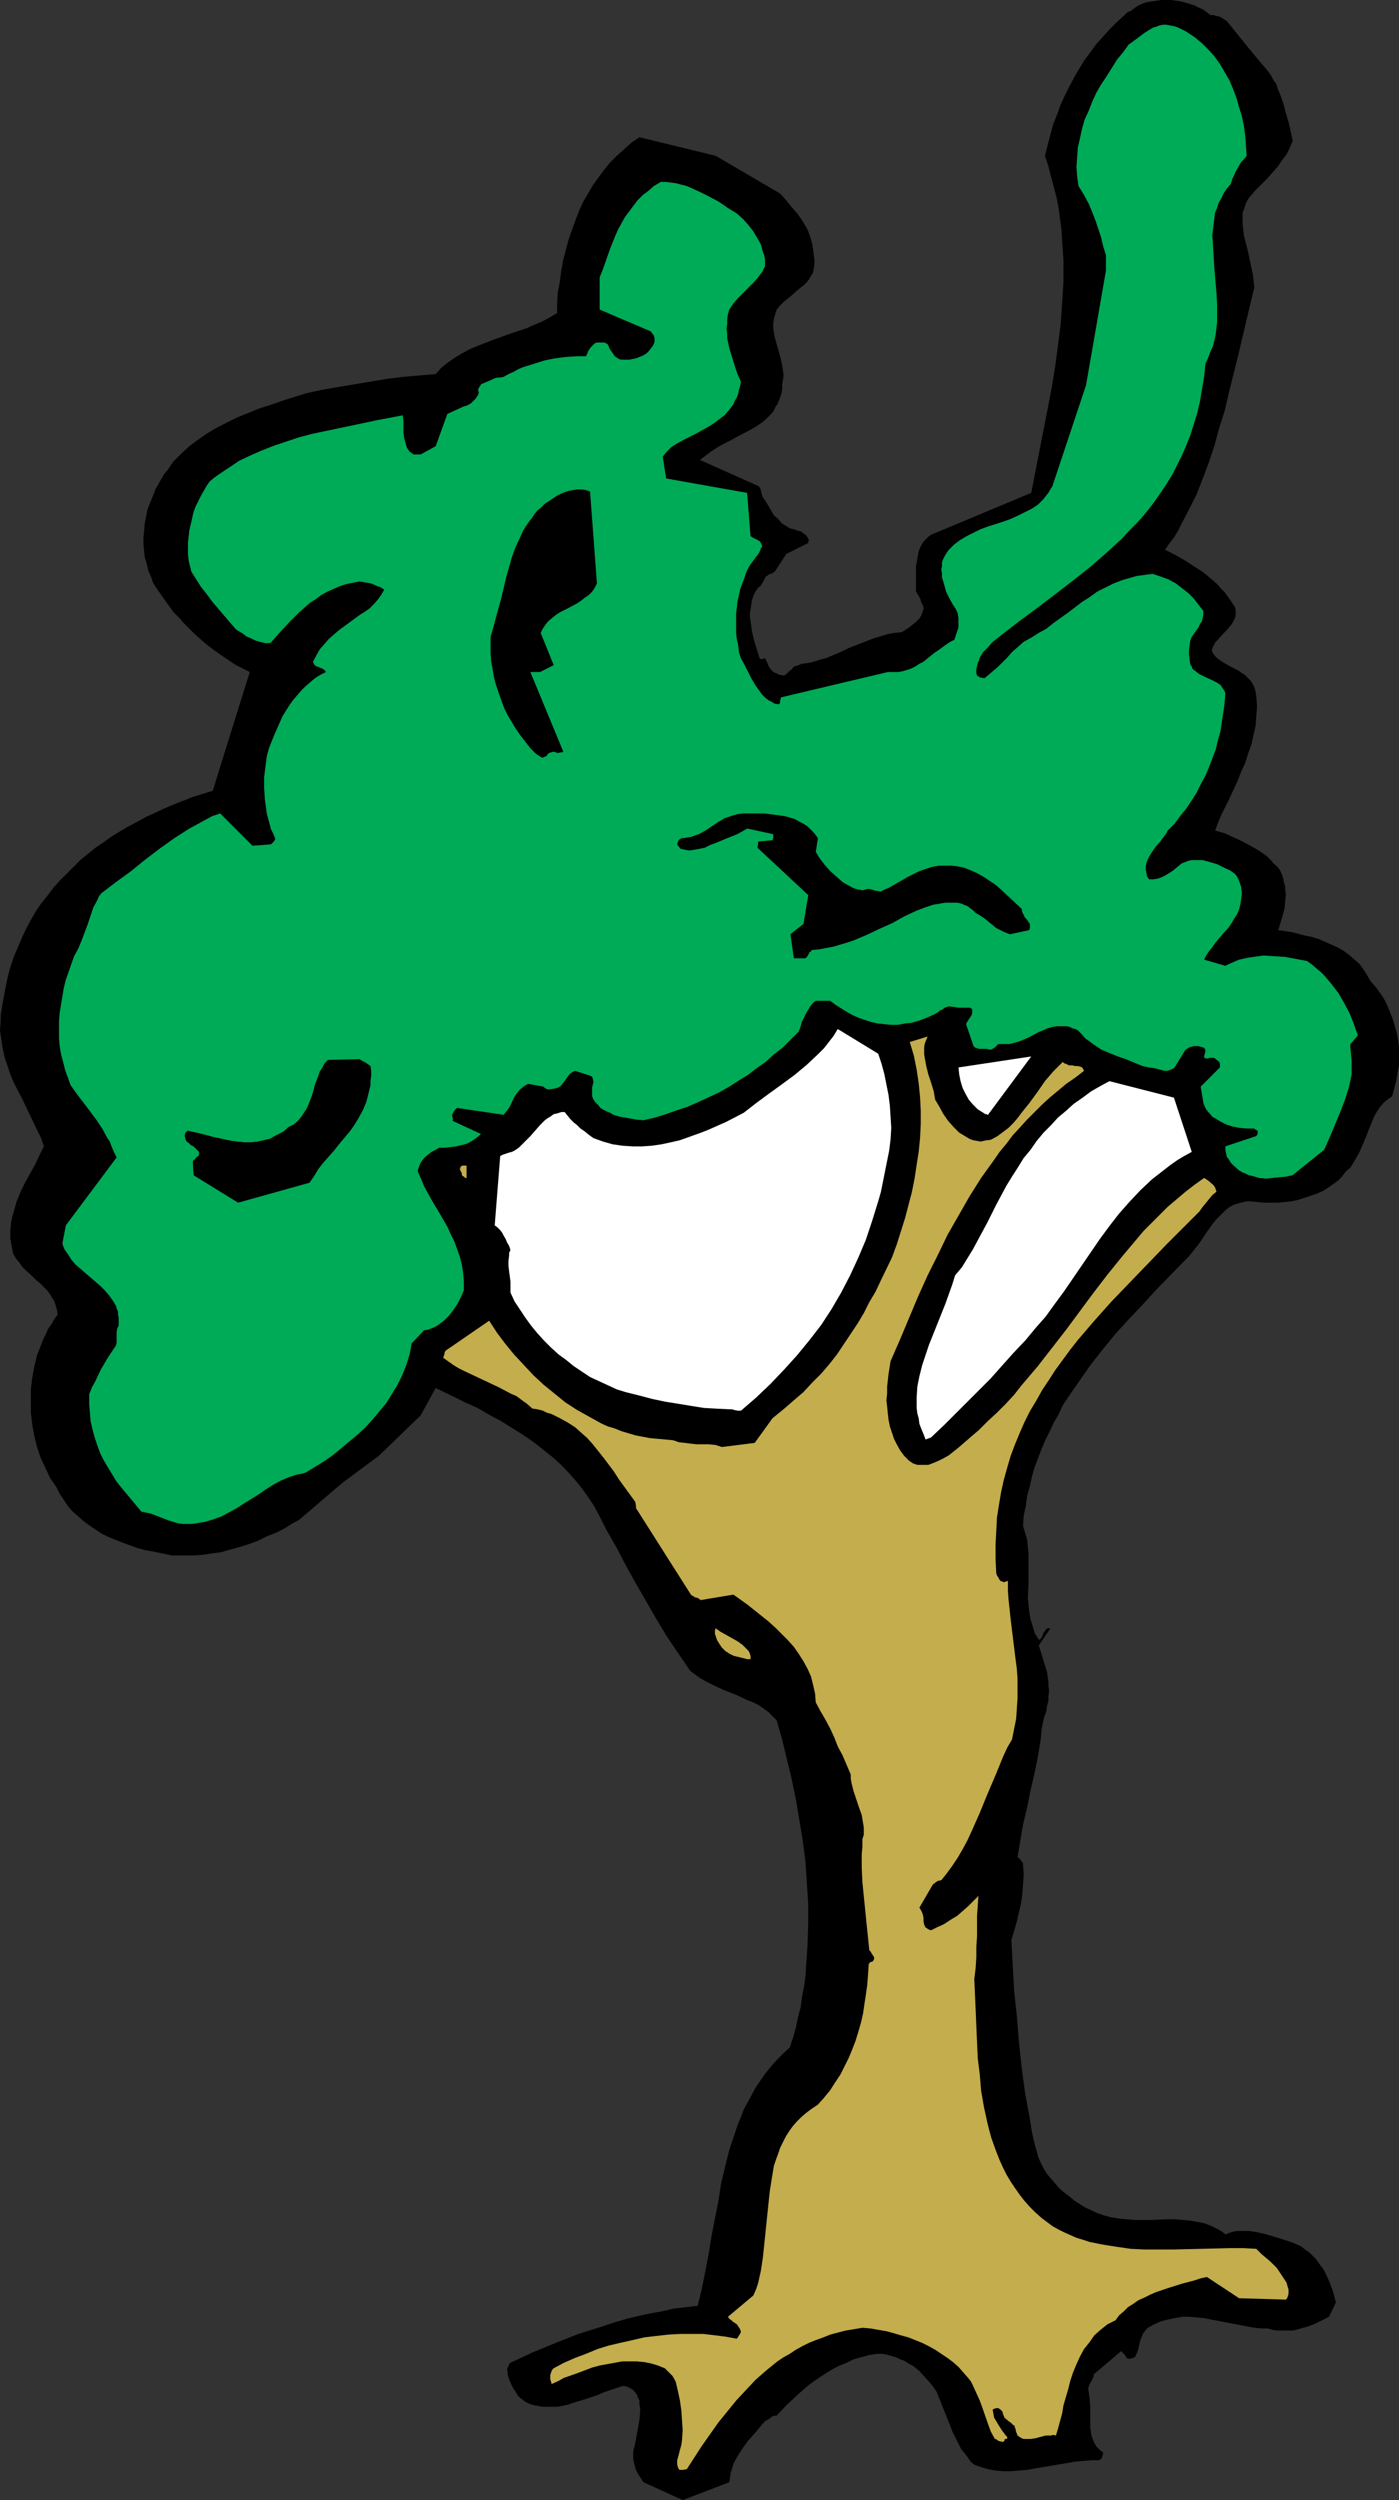 <?xml version="1.0" encoding="UTF-8" standalone="no"?>
<svg
   version="1.0"
   width="87.182mm"
   height="155.711mm"
   id="svg11"
   sodipodi:docname="Tree 078.wmf"
   xmlns:inkscape="http://www.inkscape.org/namespaces/inkscape"
   xmlns:sodipodi="http://sodipodi.sourceforge.net/DTD/sodipodi-0.dtd"
   xmlns="http://www.w3.org/2000/svg"
   xmlns:svg="http://www.w3.org/2000/svg">
  <rect width="100%" height="100%" fill="#333333" stroke="none"/>
  <sodipodi:namedview
     id="namedview11"
     pagecolor="#ffffff"
     bordercolor="#000000"
     borderopacity="0.25"
     inkscape:showpageshadow="2"
     inkscape:pageopacity="0.0"
     inkscape:pagecheckerboard="0"
     inkscape:deskcolor="#d1d1d1"
     inkscape:document-units="mm" />
  <defs
     id="defs1">
    <pattern
       id="WMFhbasepattern"
       patternUnits="userSpaceOnUse"
       width="6"
       height="6"
       x="0"
       y="0" />
  </defs>
  <path
     style="fill:#000000;fill-opacity:1;fill-rule:evenodd;stroke:none"
     d="m 160.793,588.515 10.989,-4.201 0.162,-1.131 0.162,-1.131 0.323,-0.97 0.323,-1.131 0.97,-1.778 1.131,-1.778 1.293,-1.778 1.293,-1.454 2.747,-3.232 0.646,-0.323 0.323,-0.162 0.323,-0.323 0.485,-0.323 0.485,-0.162 h 0.485 l 2.262,-2.424 2.586,-2.424 2.586,-2.262 1.293,-0.97 1.454,-0.97 1.454,-0.97 1.616,-0.97 1.616,-0.808 1.616,-0.646 1.616,-0.808 1.778,-0.485 1.778,-0.485 1.939,-0.323 h 1.131 l 1.131,0.162 1.131,0.323 1.131,0.323 0.97,0.485 0.97,0.323 0.97,0.646 0.97,0.485 1.616,1.293 1.454,1.616 1.454,1.616 1.131,1.616 0.97,2.424 0.97,2.424 0.97,2.424 0.808,2.101 1.131,2.262 0.97,1.939 0.808,0.97 0.646,0.808 0.646,0.97 0.808,0.808 0.808,0.323 0.97,0.323 1.616,0.485 1.778,0.323 1.778,0.162 h 1.778 l 1.939,-0.162 1.939,-0.162 1.778,-0.323 3.878,-0.646 3.878,-0.646 1.778,-0.323 1.939,-0.162 1.939,-0.162 h 1.778 l 0.485,-0.323 0.162,-0.323 0.162,-0.485 0.162,-0.646 -0.808,-0.646 -0.808,-0.808 -0.485,-0.808 -0.323,-0.808 -0.323,-0.808 -0.162,-0.97 -0.162,-0.97 v -0.97 -4.04 l -0.162,-2.101 -0.162,-1.131 -0.162,-0.97 0.162,-0.646 0.162,-0.485 0.323,-0.485 0.162,-0.323 0.323,-0.646 0.162,-0.323 v -0.485 l 6.464,-5.494 0.162,0.162 0.323,0.323 0.323,0.323 0.323,0.485 0.162,0.323 0.323,0.162 h 0.162 0.485 l 0.485,-0.162 0.485,-0.162 0.485,-0.97 0.323,-0.97 0.485,-2.101 0.485,-1.131 0.162,-0.485 0.323,-0.323 0.323,-0.485 0.485,-0.485 0.646,-0.323 0.485,-0.323 1.778,-0.808 1.778,-0.485 1.616,-0.323 1.778,-0.323 h 1.616 l 1.778,0.162 1.778,0.162 1.616,0.323 6.787,1.293 1.616,0.323 1.778,0.323 1.616,0.162 h 1.616 l 0.97,0.323 1.131,0.162 h 0.97 0.97 0.97 0.97 l 1.778,-0.485 1.778,-0.485 1.616,-0.646 1.616,-0.808 1.616,-0.808 1.616,-3.393 -0.646,-2.424 -0.808,-2.262 -0.97,-2.101 -0.485,-0.97 -0.646,-0.808 -0.646,-0.97 -0.646,-0.808 -0.808,-0.808 -0.646,-0.646 -0.97,-0.646 -0.808,-0.646 -0.97,-0.485 -1.131,-0.485 -1.939,-0.646 -2.101,-0.646 -2.101,-0.646 -2.101,-0.485 -1.939,-0.323 h -0.97 -1.131 -0.808 l -0.97,0.162 -0.97,0.323 -0.808,0.323 -0.808,-0.646 -0.808,-0.485 -1.616,-0.808 -1.616,-0.646 -1.616,-0.323 -1.778,-0.323 -1.778,-0.162 -1.778,-0.162 h -1.939 l -3.717,0.162 h -3.878 l -1.778,-0.162 -1.939,-0.162 -1.939,-0.323 -1.778,-0.485 -1.454,-0.485 -1.293,-0.646 -1.454,-0.646 -1.293,-0.808 -1.293,-0.808 -1.131,-0.97 -1.293,-0.97 -1.131,-0.97 -0.97,-1.131 -0.97,-1.131 -0.97,-1.131 -0.808,-1.293 -0.646,-1.293 -0.646,-1.454 -0.323,-1.293 -0.485,-1.616 -0.646,-2.909 -0.485,-3.07 -1.131,-6.14 -0.808,-5.979 -0.646,-6.14 -0.485,-5.979 -0.646,-5.979 -0.323,-5.979 -0.323,-5.979 0.646,-2.101 0.646,-2.262 0.485,-2.101 0.485,-2.101 0.323,-2.262 0.162,-2.262 0.162,-2.262 -0.162,-2.424 v -0.323 l -0.162,-0.162 -0.323,-0.485 -0.323,-0.323 -0.485,-0.485 0.323,-1.778 0.323,-1.939 0.646,-3.878 0.97,-4.04 0.808,-4.04 0.97,-4.201 0.808,-4.04 0.646,-4.04 0.162,-1.939 0.323,-1.778 0.323,-1.293 0.485,-1.293 0.162,-1.293 0.323,-1.131 v -1.131 l 0.162,-1.293 -0.162,-1.131 v -0.97 l -0.323,-2.262 -0.646,-2.101 -0.646,-2.101 -0.646,-2.101 2.747,-4.04 h -0.646 l -0.323,0.162 -0.323,0.485 -0.323,0.323 -0.323,0.97 -0.323,0.485 -0.485,0.323 -0.97,-1.616 -0.485,-1.616 -0.485,-1.616 -0.323,-1.778 -0.162,-1.616 -0.162,-1.616 0.162,-3.555 v -3.393 -3.393 l -0.162,-1.616 -0.162,-1.778 -0.485,-1.616 -0.485,-1.616 0.162,-2.424 0.485,-2.262 0.323,-2.424 0.646,-2.262 0.485,-2.262 0.646,-2.262 0.808,-2.101 0.808,-2.101 0.97,-2.262 0.97,-1.939 0.97,-2.101 1.131,-1.939 0.97,-2.101 1.293,-1.939 2.586,-3.717 2.586,-3.717 2.909,-3.717 2.909,-3.555 3.232,-3.555 3.232,-3.393 3.232,-3.555 6.626,-6.787 0.97,-0.97 0.808,-0.97 1.778,-2.262 1.616,-2.424 1.616,-2.262 0.808,-0.97 0.97,-0.97 0.97,-0.97 0.97,-0.808 1.131,-0.646 1.131,-0.323 1.293,-0.323 0.646,-0.162 h 0.808 l 1.616,0.162 1.616,0.162 h 1.616 1.778 l 1.616,-0.162 1.454,-0.162 1.616,-0.323 1.454,-0.485 1.454,-0.485 1.454,-0.485 1.454,-0.646 1.293,-0.808 1.131,-0.808 1.131,-0.808 0.97,-0.97 0.808,-1.131 1.131,-0.97 0.808,-1.293 0.646,-1.131 0.646,-1.131 1.131,-2.585 0.485,-1.131 0.485,-1.293 0.97,-2.424 0.485,-1.131 0.646,-1.131 0.646,-0.97 0.808,-0.97 0.97,-0.808 1.131,-0.808 0.485,-1.778 0.485,-1.939 0.323,-1.939 0.323,-1.778 v -1.778 -1.939 l -0.162,-1.778 -0.323,-1.778 -0.485,-1.778 -0.485,-1.616 -0.646,-1.616 -0.646,-1.616 -0.808,-1.616 -0.97,-1.454 -0.97,-1.293 -1.131,-1.293 -0.97,-1.616 -0.808,-1.293 -0.97,-1.293 -1.293,-1.131 -1.131,-0.97 -1.293,-0.97 -1.454,-0.808 -1.454,-0.646 -1.454,-0.646 -1.454,-0.646 -1.616,-0.485 -1.616,-0.323 -3.07,-0.808 -3.232,-0.485 0.485,-1.616 0.485,-1.616 0.485,-1.778 0.162,-1.616 0.162,-1.939 -0.162,-0.97 v -0.808 l -0.323,-0.97 -0.162,-0.97 -0.323,-0.97 -0.485,-0.97 -0.646,-0.808 -0.808,-0.646 -0.646,-0.808 -0.808,-0.808 -1.778,-1.293 -1.939,-1.131 -2.101,-1.131 -2.101,-0.97 -2.101,-0.97 -2.262,-0.646 0.646,-1.778 0.808,-1.939 0.97,-1.939 0.97,-1.939 1.939,-4.201 0.808,-2.101 0.97,-2.101 0.646,-2.101 0.808,-2.262 0.485,-2.262 0.485,-2.101 0.162,-2.262 0.162,-2.262 -0.162,-2.262 -0.162,-1.131 -0.323,-1.131 -0.485,-0.97 -0.485,-0.646 -0.646,-0.646 -0.646,-0.646 -0.808,-0.485 -0.646,-0.485 -1.616,-0.808 -1.454,-0.808 -1.293,-0.808 -0.646,-0.485 -0.485,-0.485 -0.485,-0.646 -0.323,-0.646 0.162,-0.646 0.323,-0.646 0.323,-0.646 0.485,-0.485 0.97,-1.131 1.131,-1.131 0.97,-1.131 0.485,-0.646 0.323,-0.646 0.323,-0.646 0.162,-0.808 v -0.808 l -0.162,-0.808 -0.808,-1.293 -0.808,-1.131 -0.808,-1.131 -0.97,-0.97 -0.808,-0.97 -1.131,-0.97 -2.101,-1.778 -2.262,-1.454 -2.262,-1.454 -2.262,-1.293 -2.262,-1.131 0.97,-1.454 1.131,-1.454 0.97,-1.616 0.808,-1.616 1.778,-3.393 1.778,-3.555 1.454,-3.717 1.454,-3.878 1.293,-3.878 1.131,-4.201 1.293,-4.04 0.97,-4.201 2.101,-8.403 1.939,-8.241 0.97,-4.04 0.97,-4.04 -0.162,-1.454 -0.162,-1.616 -0.323,-1.454 -0.323,-1.454 -0.323,-1.616 -0.323,-1.454 -0.808,-3.07 -0.162,-1.293 -0.162,-1.454 v -1.454 -1.293 l 0.485,-1.293 0.162,-0.646 0.323,-0.646 0.323,-0.646 0.485,-0.646 0.485,-0.485 0.485,-0.646 1.454,-1.454 1.454,-1.454 1.293,-1.454 1.293,-1.454 0.97,-1.454 1.131,-1.454 0.808,-1.616 0.646,-1.616 -0.485,-2.262 -0.485,-2.101 -0.646,-2.101 -0.485,-1.939 -0.646,-1.939 -0.808,-1.939 -0.323,-1.131 -0.646,-0.808 -0.485,-0.97 -0.646,-0.97 -2.586,-3.07 -2.424,-2.909 -4.686,-5.817 -0.323,-0.323 -0.323,-0.162 -0.485,-0.323 -0.485,-0.323 -0.485,-0.162 -0.646,-0.162 -0.646,-0.162 h -0.646 L 284.257,2.909 283.449,2.262 282.317,1.778 281.348,1.293 280.378,0.97 278.116,0.323 276.985,0.162 275.853,0 h -1.131 -1.131 l -1.131,0.162 -1.131,0.162 -1.131,0.162 -0.97,0.323 -1.131,0.485 -0.485,0.323 -0.485,0.323 -0.808,0.646 -0.485,0.162 -0.323,0.162 -0.646,0.646 -1.778,1.616 -1.616,1.616 -1.616,1.778 -1.616,1.778 -1.293,1.778 -1.454,1.939 -1.293,2.101 -1.131,1.939 -1.131,2.101 -1.131,2.262 -0.97,2.101 -0.808,2.262 -0.97,2.424 -0.646,2.424 -0.646,2.424 -0.646,2.585 0.808,2.424 0.646,2.585 0.646,2.424 0.646,2.424 0.485,2.585 0.323,2.424 0.323,2.424 0.162,2.585 0.162,2.424 0.162,2.424 v 5.009 l -0.323,4.848 -0.323,5.009 -0.646,5.009 -0.646,4.848 -0.808,5.009 -0.97,5.009 -3.878,19.876 -23.594,9.857 -0.646,0.485 -0.646,0.646 -0.485,0.485 -0.485,0.808 -0.323,0.646 -0.323,0.808 -0.162,0.808 -0.162,0.97 -0.323,1.778 v 1.778 4.04 l 0.323,0.646 0.323,0.485 0.485,0.97 v 0.323 l 0.162,0.323 0.162,0.323 0.162,0.162 0.162,0.646 v 0.485 l -0.162,0.323 -0.323,0.97 -0.485,0.808 -0.808,0.808 -0.808,0.646 -0.808,0.646 -0.97,0.646 -0.808,0.485 -1.778,0.162 -1.616,0.323 -1.616,0.485 -1.616,0.485 -2.909,1.131 -2.909,1.131 -1.293,0.646 -1.454,0.646 -2.747,1.131 -1.293,0.323 -1.454,0.485 -1.454,0.323 -1.454,0.162 -0.646,0.323 -0.646,0.162 -0.646,0.323 -0.323,0.485 -0.485,0.323 -0.808,0.808 -0.485,0.323 h -0.485 l -0.323,-0.162 h -0.485 l -0.485,-0.323 -0.485,-0.162 -0.485,-0.323 -0.323,-0.323 -0.323,-0.485 -0.323,-0.485 -0.162,-0.485 -0.323,-0.646 -0.323,-0.646 h -0.162 l -0.323,0.162 h -0.323 -0.323 l -0.162,-0.162 -0.646,-2.101 -0.646,-2.101 -0.485,-2.101 -0.323,-2.262 -0.162,-0.97 v -1.131 l 0.162,-0.97 0.162,-1.131 0.162,-0.97 0.323,-0.97 0.485,-0.97 0.646,-0.97 0.485,-0.323 0.323,-0.485 0.485,-0.808 0.162,-0.323 0.162,-0.323 0.162,-0.323 0.323,-0.162 0.323,-0.323 0.485,-0.162 0.485,-0.162 0.162,-0.162 0.323,-0.162 2.747,-4.201 5.171,-2.585 v -0.323 l 0.162,-0.323 -0.162,-0.323 -0.162,-0.323 -0.323,-0.485 -0.646,-0.485 -0.646,-0.485 -0.808,-0.162 -0.808,-0.323 -0.808,-0.162 -1.131,-0.646 -0.97,-0.646 -0.808,-0.97 -0.97,-0.808 -1.293,-2.262 -1.454,-2.262 -0.162,-0.646 -0.162,-0.646 -0.162,-0.646 -0.485,-0.485 -13.736,-6.14 1.293,-0.97 1.293,-0.97 1.454,-0.97 1.454,-0.808 1.616,-0.808 1.454,-0.808 3.07,-1.616 1.454,-0.808 1.454,-0.97 1.293,-1.131 1.131,-1.131 0.485,-0.646 0.323,-0.808 0.485,-0.646 0.323,-0.808 0.323,-0.808 0.323,-0.97 0.162,-0.97 v -0.97 l 0.162,-1.131 0.162,-1.131 -0.162,-1.293 -0.162,-1.131 -0.485,-2.101 -0.646,-2.262 -0.646,-2.262 -0.162,-0.97 -0.162,-1.131 v -1.131 l 0.162,-1.131 0.323,-1.131 0.323,-0.97 0.808,-0.97 0.808,-0.808 1.778,-1.454 1.454,-1.293 1.616,-1.293 0.646,-0.646 0.485,-0.646 0.485,-0.808 0.485,-0.808 0.162,-0.97 0.162,-0.97 v -0.97 l -0.162,-1.293 -0.162,-1.293 -0.162,-1.131 -0.323,-1.131 -0.323,-0.97 -0.323,-0.97 -0.485,-0.97 -0.97,-1.616 -1.131,-1.616 -1.293,-1.454 -1.293,-1.616 -1.454,-1.616 -15.191,-8.888 -17.938,-4.363 -1.939,1.293 -1.778,1.616 -1.616,1.454 -1.616,1.616 -1.454,1.778 -1.293,1.778 -1.293,1.778 -1.131,1.939 -1.131,1.939 -0.97,2.101 -0.808,2.101 -0.808,2.262 -0.808,2.262 -0.646,2.424 -0.646,2.424 -0.485,2.585 -0.323,2.585 -0.485,2.585 -0.162,2.424 v 1.131 1.293 l -1.616,0.97 -1.778,0.97 -1.939,0.808 -1.778,0.808 -3.878,1.293 -4.04,1.454 -3.717,1.454 -1.939,0.808 -1.778,0.97 -1.616,0.97 -1.616,1.131 -1.616,1.293 -1.293,1.454 -3.878,0.323 -3.717,0.323 -3.878,0.485 -3.878,0.646 -7.757,1.293 -3.717,0.646 -3.717,0.808 -5.656,1.778 -2.747,0.97 -2.586,0.808 -2.747,1.131 -2.424,0.97 -2.586,1.293 -2.262,1.131 -2.424,1.454 -2.101,1.454 -1.939,1.454 -1.939,1.778 -1.778,1.778 -1.454,2.101 -0.808,0.97 -0.646,1.131 -0.646,1.131 -0.646,1.131 -0.646,1.616 -0.646,1.616 -0.646,1.616 -0.323,1.616 -0.323,1.616 -0.162,1.778 -0.162,1.616 v 1.616 l 0.162,1.616 0.162,1.454 0.485,1.616 0.323,1.454 0.646,1.454 0.485,1.454 0.808,1.293 0.808,1.131 1.131,1.616 2.101,2.909 1.293,1.293 1.131,1.293 1.293,1.293 1.293,1.293 1.293,1.131 1.293,1.131 1.454,1.131 2.747,1.939 2.909,1.939 3.232,1.616 -8.726,27.955 -4.686,1.454 -4.525,1.778 -2.262,0.97 -2.101,0.97 -2.101,0.97 -2.101,1.131 -2.101,1.131 -1.939,1.131 -2.101,1.293 -1.778,1.293 -1.939,1.293 -1.778,1.454 -1.778,1.454 -1.616,1.616 -1.616,1.616 -1.616,1.616 -1.454,1.616 -1.454,1.939 -1.454,1.778 -1.293,1.939 -1.131,1.939 -1.131,2.101 -0.97,2.101 -0.97,2.262 -0.97,2.262 -0.808,2.424 -0.646,2.424 -0.485,2.424 -0.485,2.585 -0.485,2.747 -0.162,1.131 v 1.293 L 0,242.548 l 0.323,2.262 0.323,2.101 0.485,2.101 0.646,1.939 0.646,1.939 0.808,1.939 1.939,3.717 1.778,3.717 1.778,3.717 0.97,1.939 0.646,1.939 -0.646,1.293 -0.646,1.293 -0.646,1.454 -0.808,1.454 -1.616,2.909 -0.808,1.616 -0.646,1.454 -0.646,1.616 -0.485,1.778 -0.485,1.616 -0.323,1.616 -0.162,1.778 v 1.778 l 0.323,1.778 0.323,1.778 0.646,1.131 0.808,0.97 0.646,0.97 0.808,0.808 1.778,1.616 0.808,0.808 0.808,0.646 1.616,1.616 0.646,0.808 0.485,0.808 0.646,0.97 0.323,0.97 0.323,1.131 0.162,1.131 -0.808,1.131 -0.646,1.131 -0.808,1.131 -0.485,1.131 -0.646,1.293 -0.485,1.293 -0.97,2.424 -0.646,2.747 -0.485,2.585 -0.323,2.747 v 2.747 2.747 l 0.323,2.747 0.485,2.747 0.646,2.585 0.808,2.424 1.131,2.424 1.131,2.424 1.454,2.101 0.808,1.616 0.97,1.454 0.97,1.454 1.131,1.293 1.293,1.131 1.293,1.131 1.293,0.97 1.454,0.97 1.454,0.97 1.616,0.808 1.616,0.646 1.616,0.646 1.778,0.646 1.778,0.646 1.778,0.485 1.778,0.323 2.424,0.485 2.262,0.485 h 2.424 2.424 l 2.262,-0.162 2.262,-0.323 2.262,-0.323 2.262,-0.646 2.262,-0.646 2.101,-0.646 2.101,-0.808 1.939,-0.97 2.101,-0.808 1.939,-0.97 1.778,-1.131 1.778,-0.97 10.019,-8.564 8.888,-6.625 9.696,-9.372 3.555,-6.464 4.04,1.939 2.909,1.454 2.909,1.293 2.747,1.616 2.747,1.454 2.586,1.616 2.586,1.616 2.586,1.778 2.262,1.778 2.424,1.939 2.101,1.939 2.101,2.262 1.939,2.262 1.778,2.424 1.616,2.424 1.454,2.747 1.454,2.909 2.424,4.201 2.262,4.363 2.262,4.04 2.424,4.201 2.424,4.201 2.424,4.04 2.747,4.04 2.747,4.04 1.293,0.97 1.131,0.808 1.454,0.808 1.293,0.646 2.747,1.293 2.909,1.131 2.747,1.293 1.293,0.485 1.293,0.646 1.131,0.808 1.131,0.808 0.97,0.97 0.97,0.97 1.293,4.525 1.131,4.686 1.131,4.686 0.97,4.686 0.808,4.848 0.808,4.848 0.646,5.009 0.323,4.848 0.323,5.009 v 4.848 l -0.162,5.009 -0.323,4.848 -0.162,2.424 -0.323,2.424 -0.485,2.424 -0.323,2.424 -0.646,2.424 -0.485,2.424 -0.646,2.262 -0.808,2.424 -1.454,1.293 -1.616,1.616 -1.293,1.454 -1.293,1.616 -1.131,1.616 -1.131,1.616 -0.97,1.778 -0.97,1.778 -0.97,1.778 -0.646,1.778 -0.808,1.939 -0.646,1.939 -1.293,3.878 -0.97,3.878 -0.97,4.04 -0.646,4.201 -0.808,4.04 -0.808,4.201 -0.646,4.04 -0.808,4.201 -0.808,4.04 -0.97,4.04 -2.747,0.323 -2.909,0.323 -2.747,0.646 -2.747,0.485 -2.909,0.646 -2.747,0.646 -2.747,0.808 -2.909,0.97 -5.656,1.778 -5.333,2.101 -5.494,2.262 -5.171,2.424 -0.323,0.323 -0.162,0.485 -0.162,0.323 -0.162,0.485 0.162,0.646 v 0.485 l 0.323,1.131 0.485,1.131 0.485,0.97 0.646,0.97 0.485,0.808 0.485,0.485 0.646,0.485 0.646,0.485 0.646,0.323 0.808,0.323 0.808,0.162 0.808,0.162 0.97,0.162 h 1.778 1.778 l 1.616,-0.323 0.808,-0.162 0.808,-0.323 1.616,-0.485 1.616,-0.485 2.909,-0.97 1.454,-0.646 1.454,-0.485 2.909,-0.97 h 0.323 0.485 l 0.323,0.162 0.485,0.162 0.808,0.485 0.485,0.485 0.485,0.646 0.323,0.808 0.323,0.646 v 0.97 l 0.162,0.808 v 0.97 l -0.162,1.778 -0.323,1.939 -0.323,1.778 -0.323,1.616 -0.162,0.808 -0.162,0.646 -0.162,0.646 v 0.646 1.293 l 0.323,1.293 0.323,1.131 0.485,0.97 0.646,0.97 0.646,0.97 z"
     id="path1" />
  <path
     style="fill:#c4ad4c;fill-opacity:1;fill-rule:evenodd;stroke:none"
     d="m 160.793,581.405 0.97,-0.162 3.555,-5.494 1.939,-2.747 1.939,-2.747 2.101,-2.585 2.101,-2.585 2.262,-2.424 2.262,-2.424 2.586,-2.262 2.586,-2.101 1.454,-0.97 1.454,-0.808 1.454,-0.97 1.454,-0.808 1.616,-0.808 1.616,-0.646 1.778,-0.646 1.616,-0.646 1.778,-0.485 1.939,-0.485 1.939,-0.323 1.939,-0.323 1.939,0.162 1.778,0.323 1.939,0.323 1.778,0.485 1.616,0.485 1.778,0.485 1.616,0.646 1.616,0.646 1.616,0.808 1.454,0.808 1.454,0.97 1.454,0.97 1.293,0.97 1.293,1.131 1.131,1.293 1.131,1.293 0.646,0.808 0.485,0.97 0.808,1.778 0.808,1.778 0.646,1.778 1.293,3.717 0.646,1.778 0.97,1.778 h 0.162 l 0.323,0.162 0.162,0.162 0.323,0.162 0.646,0.162 h 0.323 l 0.323,-0.162 v -0.323 l 0.162,-0.162 h 0.323 l 0.162,-0.162 v 0 -0.323 l -0.162,-0.162 -0.162,-0.162 -0.97,-1.293 -0.808,-1.293 -0.485,-0.808 -0.485,-0.808 -0.162,-0.808 -0.162,-0.97 v -0.162 l 0.323,-0.162 0.485,-0.162 h 0.485 l 0.485,0.323 0.485,0.485 0.162,0.646 0.162,0.323 0.162,0.485 0.97,0.808 0.485,0.323 0.323,0.323 0.323,0.323 h 0.162 l 0.162,0.323 v 0.162 l 0.162,0.323 0.162,0.808 0.162,0.323 0.162,0.485 0.485,0.323 0.485,0.323 0.485,0.162 h 0.485 0.485 0.646 l 1.131,-0.162 2.424,-0.646 h 1.293 l 0.485,-0.162 0.646,0.162 0.485,-1.616 0.485,-1.778 0.485,-1.778 0.323,-1.939 1.131,-3.878 0.485,-1.939 0.646,-1.939 0.808,-1.939 0.808,-1.778 0.97,-1.778 1.293,-1.616 1.131,-1.616 1.454,-1.293 0.808,-0.646 0.808,-0.646 0.97,-0.485 0.97,-0.485 0.808,-1.131 1.131,-0.97 0.97,-0.97 1.293,-0.808 1.131,-0.808 1.454,-0.646 1.293,-0.646 1.454,-0.646 2.909,-0.97 3.07,-0.97 3.07,-0.808 1.454,-0.485 1.454,-0.323 7.595,5.009 10.989,0.323 0.323,-0.323 0.162,-0.485 0.162,-0.485 v -0.646 -0.485 l -0.162,-0.485 -0.323,-1.131 -0.646,-0.97 -0.646,-0.97 -0.646,-0.97 -0.323,-0.485 -0.323,-0.323 -0.646,-0.646 -0.485,-0.485 -1.131,-0.97 -0.97,-0.808 -0.646,-0.646 -0.646,-0.646 -3.07,-0.162 h -3.232 l -6.626,0.162 -6.626,0.162 h -3.394 -3.394 l -3.232,-0.162 -3.394,-0.485 -3.07,-0.485 -1.616,-0.323 -1.616,-0.323 -1.454,-0.485 -1.616,-0.485 -1.454,-0.646 -1.454,-0.646 -1.293,-0.646 -1.454,-0.808 -1.293,-0.97 -1.293,-0.97 -1.454,-1.293 -1.293,-1.293 -1.293,-1.454 -1.131,-1.454 -1.131,-1.616 -0.97,-1.454 -0.97,-1.616 -0.808,-1.616 -0.808,-1.778 -0.646,-1.616 -0.646,-1.778 -0.646,-1.778 -0.485,-1.778 -0.485,-1.939 -0.808,-3.717 -0.646,-3.717 -0.323,-3.878 -0.485,-3.878 -0.162,-3.717 -0.323,-7.595 -0.162,-3.717 -0.162,-3.555 0.323,-2.585 0.162,-2.585 v -2.424 l 0.162,-2.424 v -2.424 -2.424 l 0.162,-2.262 0.162,-2.424 -1.131,1.131 -1.293,1.293 -1.293,1.131 -1.293,1.131 -1.616,0.97 -1.454,0.97 -1.454,0.646 -1.616,0.808 -0.485,-0.162 -0.323,-0.162 -0.162,-0.162 -0.323,-0.162 -0.323,-0.646 -0.162,-0.808 v -0.808 l -0.162,-0.808 -0.323,-0.808 -0.485,-0.808 2.909,-5.009 0.323,-0.485 0.646,-0.485 0.485,-0.323 0.808,-0.162 1.293,-1.616 1.293,-1.778 1.293,-1.939 1.131,-1.939 1.131,-2.101 0.97,-2.101 1.939,-4.363 1.778,-4.363 1.939,-4.525 1.778,-4.363 0.97,-2.101 1.131,-1.939 0.485,-2.424 0.485,-2.424 0.162,-2.424 0.162,-2.262 v -2.424 -2.424 l -0.162,-2.262 -0.323,-2.424 -1.131,-9.211 -0.485,-4.525 -0.162,-2.262 v -2.262 l -0.485,0.162 -0.485,0.162 -0.323,-0.162 -0.485,-0.162 -0.323,-0.485 -0.162,-0.323 -0.323,-0.485 -0.162,-0.485 -0.162,-3.393 v -3.393 l 0.162,-3.07 0.162,-3.232 0.485,-3.07 0.485,-2.909 0.646,-2.909 0.808,-2.909 0.808,-2.747 0.97,-2.585 1.131,-2.747 1.131,-2.585 1.293,-2.585 1.454,-2.424 1.454,-2.585 1.616,-2.424 1.454,-2.262 1.778,-2.424 1.778,-2.424 1.778,-2.262 1.939,-2.262 1.939,-2.262 4.04,-4.525 4.202,-4.363 4.363,-4.525 4.363,-4.525 4.525,-4.525 1.131,-1.131 1.131,-1.131 0.97,-0.97 0.808,-1.131 0.808,-0.97 0.646,-0.808 0.808,-0.97 0.97,-0.808 -0.162,-0.485 -0.162,-0.485 -0.323,-0.485 -0.323,-0.323 -0.97,-0.808 -0.97,-0.646 -2.262,1.616 -2.101,1.616 -2.101,1.778 -2.101,1.778 -1.939,1.939 -1.778,1.778 -1.939,1.939 -1.778,2.101 -3.394,4.04 -3.394,4.201 -3.232,4.201 -3.232,4.363 -3.232,4.363 -3.394,4.363 -3.394,4.363 -3.717,4.363 -1.778,2.262 -1.939,2.101 -2.101,2.101 -2.101,1.939 -2.101,2.101 -2.262,1.939 -2.424,2.101 -2.424,1.939 -1.131,0.646 -1.293,0.646 -1.131,0.485 -1.293,0.485 h -1.293 -0.646 -0.646 l -0.485,-0.162 -0.485,-0.162 -0.485,-0.323 -0.485,-0.323 -1.131,-1.131 -0.97,-1.293 -0.808,-1.454 -0.646,-1.293 -0.485,-1.454 -0.485,-1.454 -0.323,-1.616 -0.162,-1.454 -0.162,-1.616 -0.162,-1.454 0.162,-1.616 v -1.616 l 0.323,-2.909 0.485,-3.07 2.262,-5.171 2.101,-5.009 2.101,-5.009 2.262,-5.009 2.424,-4.848 2.262,-4.686 2.586,-4.525 2.586,-4.525 2.747,-4.363 2.909,-4.04 1.454,-2.101 1.616,-1.939 1.454,-1.939 1.778,-1.939 1.616,-1.778 3.555,-3.555 1.778,-1.616 1.939,-1.616 1.939,-1.616 2.101,-1.454 2.101,-1.616 -0.162,-0.323 -0.162,-0.323 -0.162,-0.162 -0.323,-0.162 -0.646,-0.162 h -0.646 l -0.646,-0.162 h -0.808 l -0.646,-0.323 -0.485,-0.162 -0.323,-0.323 -1.131,1.131 -1.131,1.131 -0.97,1.131 -0.97,1.131 -1.778,2.585 -1.778,2.424 -1.939,2.424 -0.97,1.293 -0.97,1.131 -1.131,1.131 -1.293,0.97 -1.293,0.97 -1.454,0.808 -0.646,0.162 h -0.485 l -0.646,0.162 -0.808,0.162 -0.808,-0.162 -0.97,-0.162 -0.808,-0.323 -0.808,-0.485 -0.808,-0.485 -0.808,-0.485 -1.293,-1.293 -1.293,-1.454 -1.131,-1.616 -0.97,-1.778 -0.97,-1.616 -0.323,-1.939 -0.646,-2.101 -0.646,-1.939 -0.485,-1.939 -0.323,-1.778 -0.162,-0.97 v -0.97 -0.808 l 0.162,-0.808 0.323,-0.808 0.323,-0.808 -4.202,1.293 0.97,3.232 0.646,3.232 0.485,3.232 0.323,3.232 0.162,3.232 v 3.232 l -0.162,3.232 -0.323,3.232 -0.485,3.07 -0.485,3.232 -0.646,3.232 -0.808,3.07 -0.808,3.07 -0.97,3.07 -0.97,3.07 -1.131,3.07 -2.586,5.332 -1.293,2.747 -1.454,2.424 -1.293,2.585 -1.454,2.424 -1.616,2.424 -1.616,2.424 -1.616,2.424 -1.778,2.262 -1.939,2.262 -2.101,2.101 -2.101,2.262 -2.262,1.939 -2.424,2.101 -2.586,2.101 -4.202,5.817 -7.757,0.97 -1.454,-0.485 -1.616,-0.162 h -1.454 -1.454 l -1.454,-0.162 -1.293,-0.162 -1.454,-0.162 -0.808,-0.323 -0.646,-0.162 -1.778,-0.162 -1.778,-0.162 -1.778,-0.162 -3.394,-0.646 -1.616,-0.485 -1.616,-0.485 -1.616,-0.646 -1.616,-0.485 -1.454,-0.646 -1.454,-0.808 -1.454,-0.808 -2.909,-1.616 -2.747,-1.778 -2.586,-2.101 -2.586,-2.101 -2.424,-2.262 -2.262,-2.424 -2.262,-2.424 -2.101,-2.585 -1.939,-2.585 -1.778,-2.747 -10.342,7.11 v 0.162 l -0.162,0.162 v 0.323 l -0.162,0.485 -0.162,0.485 1.131,0.808 1.131,0.808 1.293,0.808 1.293,0.646 2.747,1.293 2.747,1.293 2.747,1.293 2.747,1.454 1.454,0.646 1.293,0.97 1.131,0.808 1.293,1.131 1.131,0.162 1.293,0.323 0.97,0.485 1.131,0.323 1.939,0.97 1.778,0.97 1.778,1.131 1.454,1.293 1.454,1.293 1.293,1.454 1.293,1.616 1.293,1.616 2.424,3.232 1.131,1.778 1.293,1.778 1.293,1.778 1.293,1.778 0.162,0.97 v 0.323 0.162 l 12.928,20.36 0.162,0.162 0.323,0.162 0.485,0.323 0.646,0.162 0.323,0.162 0.323,0.323 7.757,-1.293 3.394,2.424 3.232,2.585 1.616,1.293 1.616,1.454 1.454,1.454 1.454,1.454 1.454,1.616 1.131,1.616 1.131,1.778 0.97,1.778 0.808,1.778 0.485,1.939 0.485,2.101 0.162,2.101 1.131,2.101 1.131,1.939 1.131,2.101 0.97,2.101 0.808,2.101 1.131,2.101 0.97,2.262 0.485,1.131 0.485,1.131 v 0.97 l 0.162,0.97 0.485,1.939 0.646,1.939 0.646,1.939 0.646,1.778 0.323,1.939 0.162,0.97 v 0.97 0.808 l -0.323,0.97 v 1.778 l -0.162,1.778 v 3.232 l 0.162,3.393 0.323,3.232 0.646,6.464 0.323,3.07 0.323,3.232 0.323,0.323 0.162,0.323 0.323,0.485 0.323,0.485 v 0.485 l -0.162,0.323 -0.323,0.323 h -0.323 l -0.323,0.323 -0.162,0.323 v 0.485 l -0.162,2.262 -0.162,2.101 -0.323,2.262 -0.323,2.101 -0.323,2.262 -0.485,2.101 -0.646,2.262 -0.646,2.101 -0.808,2.101 -0.808,1.939 -0.97,1.939 -0.97,1.939 -1.293,1.939 -1.131,1.778 -1.454,1.778 -1.454,1.616 -1.454,0.97 -1.293,0.97 -1.131,0.97 -1.131,1.131 -0.97,1.131 -0.808,1.131 -0.808,1.293 -0.646,1.293 -0.646,1.293 -0.485,1.454 -0.485,1.293 -0.485,1.454 -0.485,2.909 -0.485,3.07 -0.323,3.07 -0.323,3.07 -0.646,6.302 -0.323,3.07 -0.485,3.232 -0.323,1.454 -0.323,1.454 -0.485,1.454 -0.646,1.454 -5.979,5.009 0.323,0.485 0.485,0.323 0.323,0.323 0.485,0.323 0.485,0.323 0.323,0.485 0.323,0.485 0.162,0.323 0.162,0.485 -0.162,0.323 -0.162,0.323 -0.323,0.485 -0.323,0.485 -2.586,-0.485 -2.586,-0.323 -2.747,-0.323 h -2.747 -2.747 l -2.747,0.162 -2.909,0.323 -2.747,0.323 -2.747,0.646 -2.909,0.646 -2.747,0.646 -2.586,0.808 -2.747,1.131 -2.586,0.97 -2.586,1.131 -2.424,1.293 -0.323,0.323 -0.162,0.323 -0.162,0.485 -0.162,0.485 v 0.485 0.485 l 0.162,0.485 0.162,0.646 1.454,-0.646 1.454,-0.808 3.232,-1.131 3.394,-1.293 1.778,-0.485 1.778,-0.323 1.778,-0.323 1.778,-0.323 h 1.616 1.778 l 1.778,0.162 1.616,0.323 1.616,0.485 1.616,0.646 0.485,0.485 0.485,0.485 0.485,0.485 0.323,0.323 0.485,0.808 0.323,0.646 0.485,2.101 0.485,2.262 0.323,2.262 0.162,2.262 0.162,2.424 -0.162,2.424 -0.162,1.131 -0.323,1.131 -0.323,1.293 -0.323,1.131 v 0.485 0.485 l 0.162,0.646 0.323,0.646 z"
     id="path2" />
  <path
     style="fill:#c4ad4c;fill-opacity:1;fill-rule:evenodd;stroke:none"
     d="m 175.984,390.566 h 0.808 v -0.646 l -0.162,-0.646 -0.323,-0.646 -0.485,-0.485 -0.485,-0.485 -0.485,-0.485 -1.131,-0.808 -2.586,-1.454 -1.454,-0.808 -1.131,-0.808 -0.162,0.485 v 0.323 0.485 l 0.162,0.485 0.323,0.97 0.485,0.808 0.646,0.97 0.808,0.808 0.97,0.646 0.97,0.485 z"
     id="path3" />
  <path
     style="fill:#00ab57;fill-opacity:1;fill-rule:evenodd;stroke:none"
     d="m 41.855,358.571 1.131,0.162 h 1.131 1.131 l 1.131,-0.162 0.97,-0.162 0.97,-0.162 2.101,-0.646 1.778,-0.646 1.778,-0.97 1.778,-0.97 1.778,-1.131 3.394,-2.101 1.616,-1.131 1.778,-1.131 1.778,-0.97 1.939,-0.808 1.939,-0.646 1.131,-0.162 0.97,-0.323 2.101,-1.293 2.101,-1.293 2.101,-1.454 1.939,-1.616 1.939,-1.616 1.939,-1.616 1.778,-1.616 1.778,-1.939 1.616,-1.939 1.616,-1.939 1.293,-2.101 1.293,-2.101 1.131,-2.262 0.97,-2.424 0.808,-2.585 0.485,-2.585 2.909,-3.07 0.97,-0.162 0.808,-0.323 0.808,-0.323 0.808,-0.485 0.646,-0.485 0.646,-0.485 1.293,-1.293 0.97,-1.293 0.97,-1.454 0.808,-1.616 0.646,-1.454 v -2.262 l -0.162,-1.939 -0.323,-1.939 -0.485,-1.939 -0.646,-1.778 -0.646,-1.778 -0.808,-1.616 -0.808,-1.778 -1.778,-3.07 -1.939,-3.232 -1.778,-3.232 -0.646,-1.616 -0.808,-1.778 v -0.485 l 0.162,-0.323 0.323,-0.97 0.485,-0.808 0.646,-0.808 0.808,-0.646 0.808,-0.646 0.97,-0.485 0.808,-0.485 h 1.293 l 1.454,-0.162 1.293,-0.162 1.293,-0.323 1.293,-0.323 1.131,-0.646 0.97,-0.646 1.131,-0.97 -6.626,-3.07 v -0.162 0 -0.485 l -0.162,-0.485 v -0.323 l 0.162,-0.323 0.162,-0.323 0.323,-0.485 0.485,-0.485 10.989,1.616 0.808,-0.97 0.646,-0.97 0.485,-0.97 0.485,-1.131 0.646,-0.97 0.808,-0.97 0.808,-0.646 0.485,-0.323 0.646,-0.323 3.555,0.646 0.323,0.323 0.323,0.162 0.323,0.162 h 0.485 l 0.97,-0.162 0.808,-0.162 0.323,-0.162 0.323,-0.162 0.485,-0.485 0.485,-0.646 0.808,-1.131 0.485,-0.646 0.646,-0.485 0.323,-0.162 0.323,-0.162 3.555,1.131 0.323,0.162 0.162,0.162 0.162,0.323 v 0.162 l 0.162,0.646 -0.162,0.646 -0.162,0.646 v 0.808 0.646 0.646 l 0.323,0.808 0.485,0.646 0.646,0.646 0.485,0.646 0.808,0.485 0.646,0.323 0.808,0.323 0.808,0.485 1.616,0.485 1.939,0.323 1.778,0.323 1.778,0.162 2.747,-0.646 2.586,-0.808 2.747,-0.97 2.424,-0.808 2.586,-1.131 2.424,-1.131 2.424,-1.131 2.262,-1.293 2.262,-1.454 2.101,-1.293 2.101,-1.616 2.101,-1.454 1.939,-1.778 2.101,-1.616 1.778,-1.778 1.939,-1.939 0.485,-1.293 0.323,-1.131 0.485,-0.97 0.485,-0.97 0.485,-0.808 0.485,-0.808 0.646,-0.808 0.646,-0.485 h 3.394 l 1.293,0.97 1.293,0.808 1.293,0.808 1.454,0.808 1.454,0.646 1.454,0.485 1.454,0.485 1.454,0.323 1.616,0.162 1.616,0.162 h 1.616 l 1.616,-0.323 1.616,-0.162 1.616,-0.485 1.778,-0.646 1.778,-0.808 0.646,-0.323 0.485,-0.323 0.323,-0.323 0.485,-0.162 0.646,-0.485 0.485,-0.162 0.485,-0.162 1.131,0.162 1.131,0.162 h 1.454 0.646 0.646 l 0.162,0.162 0.323,0.162 v 0.323 0.162 0.485 l -0.162,0.485 -0.323,0.485 -0.323,0.485 -0.323,0.485 -0.323,0.646 1.778,5.171 0.323,0.323 0.485,0.162 0.485,0.162 h 1.131 0.646 l 0.646,0.162 h 0.485 l 0.808,-0.485 0.808,-0.808 h 1.293 1.293 l 1.293,-0.323 1.131,-0.323 1.131,-0.485 1.131,-0.485 2.101,-1.131 1.131,-0.485 1.131,-0.485 1.131,-0.323 1.131,-0.162 h 1.131 1.131 l 0.646,0.162 0.646,0.323 0.646,0.162 0.646,0.323 0.97,0.97 0.808,0.97 0.97,0.646 0.808,0.646 0.97,0.646 0.97,0.646 1.939,0.808 1.939,0.808 1.939,0.646 1.939,0.808 1.939,0.808 1.454,0.323 1.293,0.162 1.293,0.323 1.131,0.323 h 0.646 l 0.646,-0.162 0.646,-0.323 0.485,-0.323 2.586,-4.201 0.323,-0.162 0.485,-0.323 0.485,-0.162 0.646,-0.162 h 0.485 0.646 l 0.485,0.162 0.646,0.162 0.162,0.162 0.162,0.162 0.162,0.323 v 0.162 l -0.162,0.646 -0.162,0.646 v 0.162 l 0.162,0.162 0.162,0.162 h 0.323 0.323 l 0.323,-0.162 h 0.323 0.323 0.323 l 0.323,0.162 0.162,0.162 0.646,0.485 0.162,0.162 0.162,0.323 v 0.485 0.485 l -4.525,4.525 0.646,3.878 0.323,0.808 0.323,0.646 0.485,0.646 0.485,0.485 0.485,0.646 0.646,0.323 1.293,0.808 1.293,0.646 1.454,0.485 1.616,0.323 1.778,0.162 h 1.778 l 0.323,0.323 0.485,0.162 v 0.323 0.162 0.323 l -0.323,0.485 -7.272,2.424 v 0.808 l 0.162,0.808 0.162,0.808 0.485,0.646 0.485,0.808 0.646,0.646 1.293,1.131 0.808,0.485 0.808,0.323 0.646,0.323 0.808,0.162 1.616,0.485 1.616,0.162 1.616,-0.162 1.616,-0.162 1.616,-0.162 1.454,-0.323 7.434,-5.979 1.293,-2.909 2.424,-5.817 1.131,-2.909 0.97,-3.07 0.323,-1.454 0.323,-1.616 v -1.616 -1.616 l -0.162,-1.778 -0.162,-1.616 v -0.323 l 0.162,-0.323 0.485,-0.485 0.485,-0.646 0.323,-0.323 0.323,-0.485 -0.97,-2.747 -0.97,-2.424 -1.293,-2.424 -1.293,-2.262 -1.616,-2.101 -0.808,-0.97 -0.808,-0.97 -0.97,-0.97 -0.97,-0.808 -1.131,-0.97 -1.131,-0.808 -2.586,-0.485 -2.586,-0.485 -2.586,-0.162 -2.424,-0.162 -1.293,0.162 -1.131,0.162 -1.131,0.162 -2.262,0.485 -1.131,0.485 -1.131,0.485 -0.97,0.485 -5.01,-1.454 0.485,-0.97 0.646,-0.97 0.808,-0.97 0.646,-0.97 1.616,-1.939 1.616,-1.778 0.646,-0.97 0.646,-1.131 0.646,-0.97 0.485,-1.131 0.323,-1.293 0.162,-1.131 0.162,-1.454 -0.162,-1.454 -0.162,-0.485 -0.162,-0.485 -0.323,-0.808 -0.323,-0.646 -0.485,-0.646 -0.485,-0.323 -0.646,-0.485 -1.454,-0.646 -1.616,-0.808 -1.616,-0.485 -1.778,-0.485 h -0.808 -0.97 -0.808 l -0.808,0.162 -0.808,0.323 -0.808,0.323 -0.97,0.808 -0.97,0.808 -0.97,0.646 -0.808,0.485 -0.97,0.485 -0.97,0.323 -0.97,0.162 h -0.97 l -0.485,-0.646 -0.162,-0.808 -0.162,-0.808 v -0.808 l 0.162,-0.808 0.323,-0.808 0.323,-0.646 0.485,-0.808 0.97,-1.454 1.131,-1.293 0.97,-1.293 0.485,-0.646 0.323,-0.646 1.616,-1.616 1.293,-1.778 1.454,-1.778 1.293,-1.939 1.131,-1.778 0.97,-1.939 1.131,-2.101 0.808,-1.939 0.808,-2.101 0.808,-2.101 0.485,-2.101 0.646,-2.262 0.323,-2.262 0.323,-2.101 0.323,-2.262 0.162,-2.262 -0.162,-0.485 -0.323,-0.485 -0.323,-0.485 -0.323,-0.485 -0.97,-0.646 -0.97,-0.485 -2.101,-0.97 -0.97,-0.485 -0.808,-0.646 -0.485,-0.323 -0.323,-0.323 -0.162,-0.485 -0.323,-0.485 -0.162,-1.131 -0.162,-1.131 v -1.131 l 0.162,-1.131 0.162,-1.131 0.323,-0.808 1.131,-1.616 0.485,-0.646 0.323,-0.808 0.485,-0.646 0.162,-0.808 0.162,-0.808 v -0.808 l -1.131,-1.454 -1.131,-1.454 -1.293,-1.293 -1.454,-1.131 -1.454,-1.131 -1.778,-0.97 -1.778,-0.646 -1.939,-0.646 -1.293,0.162 -1.131,0.162 -1.293,0.162 -1.131,0.323 -2.262,0.646 -2.101,0.808 -1.939,0.97 -1.939,0.97 -1.778,1.293 -1.778,1.131 -3.394,2.585 -3.394,2.424 -1.616,1.293 -1.778,0.97 -1.778,1.131 -1.778,0.97 -1.454,1.293 -1.293,1.131 -1.131,1.293 -1.131,1.131 -1.131,1.131 -0.97,0.808 -1.131,0.97 -0.97,0.808 -0.97,-0.162 -0.323,-0.162 -0.485,-0.323 -0.162,-0.646 v -0.808 l 0.162,-0.646 0.162,-0.808 0.323,-0.646 0.162,-0.646 0.808,-1.293 1.131,-1.131 0.97,-1.131 2.424,-1.939 4.202,-3.232 4.363,-3.232 4.04,-3.07 4.202,-3.232 3.878,-3.07 3.717,-3.232 1.939,-1.778 1.778,-1.616 1.616,-1.778 1.778,-1.778 1.616,-1.778 1.454,-1.778 1.454,-1.939 1.454,-2.101 1.293,-1.939 1.293,-2.101 1.131,-2.262 1.131,-2.262 0.97,-2.262 0.97,-2.424 0.808,-2.585 0.808,-2.585 0.646,-2.747 0.485,-2.909 0.485,-2.909 0.323,-3.07 0.646,-1.454 0.485,-1.293 0.646,-1.454 0.323,-1.293 0.323,-1.454 0.162,-1.454 0.162,-1.454 v -1.454 -2.747 l -0.162,-2.747 -0.485,-5.656 -0.162,-2.747 -0.162,-2.585 -0.162,-2.585 0.162,-1.293 0.162,-1.293 0.162,-1.293 0.162,-1.293 0.485,-1.131 0.323,-1.131 0.646,-1.131 0.646,-1.293 0.646,-0.97 0.97,-1.131 0.323,-1.131 0.485,-0.97 0.323,-0.808 0.485,-0.808 0.808,-1.454 0.646,-0.646 0.646,-0.808 -0.162,-2.424 -0.162,-2.262 -0.323,-2.424 -0.485,-2.262 -0.646,-2.101 -0.646,-2.262 -0.808,-2.101 -0.808,-1.939 -1.131,-1.939 -1.131,-1.939 -1.293,-1.778 -1.454,-1.616 -1.454,-1.454 -1.778,-1.454 -1.939,-1.293 -1.939,-0.97 -0.97,-0.323 -0.97,-0.162 -0.808,-0.162 h -0.808 l -0.808,0.162 -0.808,0.323 -0.646,0.162 -0.808,0.485 -1.293,0.808 -1.293,0.97 -1.293,0.97 -1.131,0.808 -1.293,1.778 -1.454,1.778 -2.424,3.878 -1.293,1.939 -1.131,1.939 -0.97,2.101 -0.808,2.101 -0.97,2.101 -0.646,2.262 -0.485,2.262 -0.485,2.101 -0.162,2.262 -0.162,2.262 0.162,2.262 0.323,2.262 1.293,2.101 1.131,2.101 0.808,1.939 0.808,2.101 0.646,1.939 0.646,1.939 0.485,2.101 0.646,2.101 V 63.667 l -4.686,26.986 -7.918,23.754 -0.485,0.808 -0.485,0.808 -0.646,0.808 -0.485,0.646 -0.646,0.646 -0.646,0.646 -1.454,0.97 -1.616,0.808 -1.616,0.808 -1.778,0.808 -1.778,0.646 -3.555,1.131 -1.778,0.646 -1.616,0.808 -1.616,0.808 -1.616,0.97 -1.293,0.97 -0.646,0.646 -0.646,0.646 -0.485,0.646 -0.485,0.808 -0.323,0.646 -0.323,0.808 v 0.97 l -0.162,0.808 0.162,0.808 v 0.97 l 0.485,1.616 0.485,1.778 0.808,1.616 0.808,1.454 0.323,0.485 0.323,0.485 0.323,0.646 0.162,0.485 0.162,1.131 v 0.97 1.131 l -0.323,0.97 -0.646,1.939 -0.97,0.485 -0.97,0.646 -1.778,1.293 -0.97,0.646 -0.808,0.646 -1.778,1.454 -0.97,0.485 -0.97,0.646 -0.97,0.485 -0.97,0.323 -1.131,0.323 -0.97,0.162 h -1.131 -1.293 l -25.21,5.979 v 0.323 l -0.162,0.485 v 0.485 l -0.323,0.323 -0.97,-0.162 -0.808,-0.485 -0.646,-0.323 -0.808,-0.646 -0.646,-0.646 -0.485,-0.646 -1.131,-1.616 -0.97,-1.616 -0.808,-1.616 -0.808,-1.616 -0.808,-1.454 -0.485,-1.454 -0.162,-1.616 -0.323,-1.454 -0.162,-1.454 v -1.616 -1.454 -1.454 l 0.162,-1.454 0.162,-1.454 0.323,-1.454 0.323,-1.454 0.485,-1.293 0.485,-1.293 0.485,-1.454 0.646,-1.293 0.808,-1.131 0.485,-0.646 0.323,-0.485 0.323,-0.323 0.323,-0.485 0.323,-0.646 0.162,-0.485 0.323,-0.485 -0.162,-0.485 -0.162,-0.323 -0.162,-0.323 -0.485,-0.323 -0.323,-0.162 -0.97,-0.485 -0.485,-0.323 -0.808,-10.18 -19.069,-3.393 -0.808,-5.171 0.97,-1.131 1.131,-1.131 1.293,-0.808 1.454,-0.808 2.909,-1.454 2.909,-1.616 1.293,-0.808 1.293,-0.97 1.293,-0.97 1.131,-1.293 0.485,-0.646 0.485,-0.646 0.323,-0.808 0.485,-0.808 0.323,-0.808 0.162,-0.97 0.323,-0.97 0.162,-0.97 -0.808,-1.778 -0.646,-1.939 -0.646,-2.101 -0.646,-2.101 -0.485,-2.262 v -1.131 l -0.162,-1.131 0.162,-1.131 V 75.14 l 0.162,-1.131 0.323,-1.131 0.97,-1.454 1.131,-1.293 2.424,-2.424 1.131,-1.131 1.131,-1.293 0.97,-1.293 0.323,-0.646 0.323,-0.646 v -0.808 -0.97 l -0.162,-0.808 -0.323,-0.808 -0.485,-1.778 -0.808,-1.454 -0.97,-1.616 -1.131,-1.454 -1.293,-1.454 -1.454,-1.293 -2.101,-1.293 -2.101,-1.454 -2.101,-1.131 -2.262,-1.131 -2.101,-0.97 -1.131,-0.485 -1.293,-0.323 -1.131,-0.323 -1.293,-0.162 -1.131,-0.162 H 155.622 l -1.616,0.97 -1.293,1.131 -1.293,0.97 -1.293,1.293 -0.97,1.293 -0.97,1.293 -0.97,1.293 -0.808,1.454 -0.808,1.454 -0.646,1.454 -1.293,3.232 -1.131,3.232 -0.646,1.778 -0.646,1.616 v 7.595 l 12.12,5.171 v 0.162 l 0.323,0.323 0.323,0.485 0.162,0.646 v 0.808 l -0.323,0.808 -0.485,0.646 -0.485,0.646 -0.646,0.646 -0.808,0.485 -0.808,0.323 -0.808,0.323 -1.616,0.323 h -0.646 -0.646 -0.646 l -0.485,-0.162 -0.485,-0.323 -0.485,-0.323 -0.323,-0.485 -0.323,-0.485 -0.485,-0.646 -0.162,-0.323 -0.162,-0.485 -0.162,-0.323 -0.162,-0.162 -0.323,-0.162 -0.323,-0.162 h -0.97 -0.808 l -0.485,0.162 -0.646,0.646 -0.323,0.323 -0.323,0.485 -0.323,0.485 -0.162,0.485 -0.323,0.646 h -2.262 l -2.424,0.162 -2.586,0.323 -2.424,0.485 -2.586,0.808 -2.586,0.808 -1.131,0.485 -1.131,0.646 -1.131,0.485 -1.131,0.646 -0.808,0.162 h -0.646 l -0.646,0.162 -0.646,0.323 -1.131,0.485 -1.131,0.485 h -0.162 l -0.162,0.162 -0.162,0.323 -0.162,0.162 -0.162,0.323 -0.162,0.323 v 0.485 l 0.162,0.162 -0.162,0.646 -0.323,0.485 -0.323,0.485 -0.485,0.485 -0.485,0.485 -0.485,0.323 -0.646,0.323 -0.646,0.162 -3.878,1.778 -2.747,7.595 -3.555,1.939 h -1.616 l -0.485,-0.323 -0.485,-0.323 -0.323,-0.485 -0.323,-0.485 -0.162,-0.485 -0.162,-0.646 -0.323,-1.131 -0.162,-1.293 v -2.747 l -0.162,-1.293 -5.979,1.131 -6.141,1.293 -6.141,1.293 -3.07,0.646 -3.07,0.808 -2.909,0.97 -2.909,0.97 -2.909,1.131 -2.586,1.131 -2.747,1.293 -2.424,1.616 -2.424,1.616 -1.131,0.808 -1.131,0.97 -0.646,0.97 -0.646,1.131 -0.646,1.131 -0.646,1.293 -0.646,1.293 -0.485,1.293 -0.323,1.454 -0.323,1.454 -0.323,1.293 -0.162,1.454 -0.162,1.454 v 1.454 1.454 l 0.162,1.454 0.323,1.293 0.323,1.293 1.131,1.778 1.131,1.778 1.293,1.616 1.293,1.778 2.747,3.232 2.909,3.393 0.808,0.485 0.808,0.485 0.808,0.646 1.131,0.485 0.97,0.485 1.131,0.323 1.293,0.323 h 0.646 l 0.646,-0.162 2.101,-2.424 2.262,-2.424 2.262,-2.262 1.293,-1.131 1.293,-1.131 1.293,-0.808 1.293,-0.97 1.454,-0.808 1.454,-0.646 1.454,-0.646 1.454,-0.485 1.616,-0.323 1.616,-0.323 0.97,0.162 0.97,0.162 0.808,0.162 0.808,0.323 0.646,0.323 0.646,0.162 0.485,0.323 0.485,0.323 -0.646,1.131 -0.808,1.131 -0.97,1.131 -0.97,0.97 -1.131,0.808 -1.293,0.808 -2.424,1.778 -2.424,1.778 -1.131,0.97 -1.293,1.131 -0.97,1.131 -1.131,1.293 -0.808,1.454 -0.808,1.454 0.162,0.323 0.162,0.323 0.323,0.323 0.323,0.162 0.485,0.162 0.323,0.162 0.485,0.162 0.485,0.323 0.323,0.485 -1.293,0.646 -1.293,0.808 -1.131,0.97 -1.131,0.97 -0.97,0.97 -0.97,1.131 -0.97,1.131 -0.808,1.131 -0.808,1.293 -0.808,1.293 -0.646,1.454 -1.293,2.909 -1.293,3.232 -0.485,1.778 -0.323,2.424 -0.323,2.585 v 2.585 l 0.162,2.585 0.323,2.424 0.162,1.131 0.323,1.131 0.646,2.424 0.485,0.97 0.485,1.131 v 0.323 l -0.323,0.485 -0.323,0.323 -0.323,0.323 -4.363,0.323 -7.595,-7.595 -1.939,0.646 -1.778,0.97 -1.778,0.97 -1.778,0.97 -1.778,1.131 -1.778,1.131 -3.394,2.424 -3.394,2.585 -3.394,2.747 -3.555,2.585 -3.394,2.585 -0.646,0.808 -0.323,0.808 -0.97,1.778 -0.646,1.939 -0.646,1.939 -1.454,3.878 -0.808,1.939 -0.97,1.778 -0.646,1.778 -0.646,1.939 -0.646,1.778 -0.485,1.939 -0.323,1.939 -0.323,1.939 -0.323,1.939 -0.162,2.101 v 1.939 1.939 l 0.162,1.939 0.323,1.939 0.485,1.778 0.485,1.939 0.646,1.778 0.646,1.778 0.808,1.131 0.808,1.131 1.616,2.101 1.454,1.939 1.454,1.939 1.293,1.939 1.131,2.101 0.646,0.97 0.485,1.293 0.485,1.131 0.646,1.293 -11.958,15.998 -0.808,4.201 0.162,0.646 0.323,0.808 0.808,1.131 0.808,1.293 0.97,1.131 1.131,0.97 1.293,1.131 1.131,0.97 1.131,0.97 1.131,0.97 1.131,1.131 0.97,1.131 0.808,1.131 0.808,1.293 0.162,0.646 0.323,0.808 v 0.646 l 0.162,0.808 v 0.97 0.808 l -0.323,0.646 -0.162,0.808 v 1.293 1.293 l -0.162,0.646 -0.323,0.485 -1.616,2.424 -1.616,2.747 -1.293,2.747 -0.808,1.454 -0.646,1.616 v 2.262 l 0.162,2.101 0.162,1.939 0.485,2.101 0.485,1.778 0.646,1.939 0.646,1.778 0.808,1.616 0.97,1.616 0.97,1.616 0.97,1.616 1.131,1.454 2.424,2.909 2.424,2.909 2.262,0.485 2.101,0.808 2.101,0.808 z"
     id="path4" />
  <path
     style="fill:#ffffff;fill-opacity:1;fill-rule:evenodd;stroke:none"
     d="m 219.293,338.372 3.07,-2.909 2.747,-2.747 2.747,-2.747 2.747,-2.747 2.747,-2.747 2.586,-2.909 2.747,-3.07 2.909,-3.07 2.262,-2.747 2.424,-2.747 2.101,-2.909 2.262,-3.07 4.202,-6.14 4.202,-6.14 2.262,-3.07 2.262,-2.909 2.424,-2.747 2.586,-2.747 2.747,-2.585 1.454,-1.131 1.454,-1.131 1.454,-1.131 1.616,-1.131 1.616,-0.97 1.778,-0.97 -4.202,-12.766 -15.191,-3.878 -2.101,1.131 -2.262,1.293 -1.939,1.454 -2.101,1.454 -1.778,1.616 -1.939,1.616 -1.616,1.778 -1.778,1.778 -1.616,1.939 -1.454,2.101 -1.616,1.939 -1.293,2.101 -1.454,2.262 -1.293,2.101 -2.424,4.525 -2.101,4.201 -2.262,4.201 -1.131,2.101 -1.293,2.101 -1.293,2.101 -1.616,1.939 -0.646,2.101 -0.808,2.262 -0.808,2.262 -0.97,2.424 -1.939,4.848 -0.97,2.424 -0.808,2.424 -0.808,2.424 -0.646,2.585 -0.485,2.424 -0.162,2.585 v 1.293 1.131 l 0.162,1.293 0.323,1.131 0.162,1.293 0.485,1.293 0.485,1.131 0.485,1.293 z"
     id="path5" />
  <path
     style="fill:#ffffff;fill-opacity:1;fill-rule:evenodd;stroke:none"
     d="m 171.782,331.747 h 0.323 0.323 l 0.485,0.162 0.808,0.162 h 0.323 0.485 l 3.555,-3.07 3.394,-3.232 3.232,-3.393 3.07,-3.393 2.909,-3.555 2.747,-3.555 2.424,-3.717 2.262,-3.878 2.101,-4.04 1.939,-4.201 1.778,-4.201 1.454,-4.363 1.454,-4.686 0.646,-2.262 0.485,-2.424 0.97,-4.848 0.485,-2.424 0.323,-2.585 0.162,-2.747 -0.162,-2.585 -0.162,-2.585 -0.323,-2.585 -0.485,-2.424 -0.485,-2.424 -0.646,-2.424 -0.808,-2.424 -9.534,-5.817 -0.97,1.616 -1.131,1.454 -1.131,1.454 -1.293,1.293 -2.747,2.585 -2.909,2.424 -3.07,2.262 -2.909,2.101 -3.07,2.262 -2.909,2.262 -4.04,2.101 -4.363,1.939 -2.101,0.808 -2.262,0.808 -2.262,0.808 -2.101,0.485 -2.262,0.485 -2.262,0.323 -2.262,0.162 h -2.262 l -2.424,-0.162 -2.262,-0.323 -2.262,-0.646 -2.262,-0.808 -1.131,-0.808 -0.97,-0.808 -0.97,-0.646 -0.808,-0.808 -0.808,-0.646 -0.808,-0.808 -0.646,-0.808 -0.646,-0.808 h -0.808 l -0.97,0.323 -0.808,0.162 -0.646,0.485 -0.808,0.485 -0.646,0.485 -1.131,1.131 -1.131,1.293 -1.131,1.293 -1.293,1.293 -1.131,1.131 -0.323,0.323 -0.485,0.323 -0.485,0.323 -0.646,0.323 -0.646,0.162 -1.454,0.485 -0.646,0.323 -1.293,16.321 0.646,0.485 0.646,0.646 0.485,0.646 0.323,0.646 0.485,0.808 0.323,0.808 0.485,0.808 0.323,0.97 -0.323,0.646 v 0.646 l -0.162,1.293 v 1.131 l 0.162,1.293 0.323,2.424 v 1.293 1.293 l 0.97,2.101 1.293,1.939 1.293,1.939 1.293,1.778 1.454,1.778 1.616,1.778 1.616,1.616 1.778,1.616 1.778,1.293 1.778,1.454 1.939,1.293 1.939,1.293 2.101,0.97 2.101,0.97 2.101,0.97 2.101,0.646 3.232,0.808 3.07,0.808 3.07,0.646 3.07,0.485 2.909,0.485 3.07,0.485 2.909,0.162 z"
     id="path6" />
  <path
     style="fill:#000000;fill-opacity:1;fill-rule:evenodd;stroke:none"
     d="m 56.076,283.108 16.807,-4.686 1.131,-1.616 0.97,-1.616 1.131,-1.454 2.586,-2.909 1.131,-1.454 2.586,-3.07 1.131,-1.616 0.97,-1.616 0.97,-1.778 0.808,-1.939 0.485,-1.939 0.485,-1.939 v -1.131 l 0.162,-1.131 v -1.131 l -0.162,-1.131 -1.131,-0.808 -0.646,-0.323 -0.323,-0.162 -0.485,-0.323 -7.434,0.162 -0.808,0.808 -0.485,0.97 -0.646,0.97 -0.323,0.97 -0.808,2.101 -0.323,1.293 -0.323,1.131 -0.808,2.101 -0.485,1.131 -0.646,0.97 -0.646,0.97 -0.808,0.97 -0.97,0.808 -1.293,0.646 -0.646,0.646 -0.646,0.485 -1.616,0.808 -1.454,0.808 -1.454,0.323 -1.454,0.323 -1.454,0.162 h -1.616 l -1.454,-0.162 -1.454,-0.162 -1.616,-0.323 -2.909,-0.646 -3.07,-0.808 -1.454,-0.323 -1.454,-0.323 v 0.162 l -0.323,0.162 -0.162,0.323 -0.162,0.646 0.162,0.323 v 0.323 l 0.323,0.646 0.485,0.323 0.485,0.485 0.646,0.323 0.485,0.485 0.485,0.485 0.323,0.323 v 0.485 0.162 l -0.162,0.323 -0.485,0.323 -0.323,0.485 -0.323,0.162 -0.162,0.323 0.162,3.232 z"
     id="path7" />
  <path
     style="fill:#c4ad4c;fill-opacity:1;fill-rule:evenodd;stroke:none"
     d="m 109.889,277.29 v -2.909 h -0.485 -0.485 l -0.323,0.162 -0.162,0.162 v 0.323 l -0.162,0.162 0.323,0.646 0.162,0.323 v 0.323 l 0.162,0.323 0.323,0.162 0.323,0.323 z"
     id="path8" />
  <path
     style="fill:#ffffff;fill-opacity:1;fill-rule:evenodd;stroke:none"
     d="m 232.706,262.424 10.181,-13.735 -17.13,2.585 0.162,1.616 0.323,1.616 0.485,1.616 0.646,1.293 0.808,1.454 0.97,1.131 1.131,1.131 1.293,0.808 0.485,0.323 h 0.323 l 0.162,0.162 z"
     id="path9" />
  <path
     style="fill:#000000;fill-opacity:1;fill-rule:evenodd;stroke:none"
     d="m 187.942,225.581 h 1.778 l 0.162,-0.162 0.162,-0.162 0.323,-0.485 0.323,-0.646 0.323,-0.162 0.162,-0.323 1.778,-0.162 1.616,-0.323 1.778,-0.323 1.616,-0.485 1.616,-0.485 1.454,-0.485 3.07,-1.293 3.07,-1.454 2.909,-1.293 2.909,-1.616 2.747,-1.293 2.101,-0.808 1.939,-0.646 0.97,-0.162 0.97,-0.162 0.97,-0.162 h 0.97 0.97 0.808 l 0.808,0.162 0.808,0.323 0.808,0.323 0.646,0.485 0.646,0.485 0.646,0.646 1.131,0.646 0.97,0.646 0.97,0.808 0.808,0.646 0.97,0.808 0.97,0.485 0.97,0.485 1.293,0.485 4.525,-0.97 0.162,-0.485 v -0.323 -0.646 l -0.323,-0.485 -0.323,-0.485 -0.485,-0.485 -0.323,-0.646 -0.323,-0.646 -0.162,-0.808 -2.424,-2.262 -2.424,-2.262 -1.293,-1.131 -1.454,-0.97 -1.454,-0.97 -1.454,-0.808 -1.454,-0.646 -1.616,-0.646 -1.616,-0.323 -1.616,-0.162 h -1.778 -0.808 l -0.97,0.162 -0.808,0.162 -0.97,0.323 -0.97,0.323 -0.97,0.323 -1.293,0.646 -1.293,0.646 -2.262,1.293 -1.131,0.646 -1.131,0.646 -1.131,0.485 -0.97,0.485 -0.485,-0.162 h -0.485 l -0.97,-0.323 -0.646,-0.162 h -0.485 l -0.485,0.162 -0.646,0.162 -0.808,-0.162 -0.808,-0.162 -0.808,-0.323 -0.808,-0.485 -0.646,-0.323 -0.808,-0.485 -1.454,-1.293 -1.454,-1.293 -1.293,-1.454 -1.131,-1.454 -0.97,-1.616 0.485,-3.232 -0.808,-1.131 -0.808,-0.808 -0.808,-0.808 -0.97,-0.646 -0.97,-0.485 -1.131,-0.646 -1.131,-0.323 -1.131,-0.323 -1.131,-0.162 -1.293,-0.162 -2.424,-0.323 h -2.586 -2.424 l -1.293,0.162 -1.131,0.323 -0.97,0.323 -0.97,0.323 -0.808,0.485 -0.808,0.485 -1.454,0.97 -1.454,0.97 -1.454,0.808 -0.97,0.323 -0.808,0.323 -0.97,0.162 -1.131,0.162 h -0.323 l -0.162,0.162 -0.323,0.162 -0.323,0.485 -0.162,0.646 0.162,0.323 0.323,0.323 0.162,0.323 0.485,0.162 0.808,0.162 0.97,0.162 0.97,-0.162 0.97,-0.162 0.808,-0.162 0.808,-0.162 1.293,-0.646 1.293,-0.485 2.747,-1.131 2.424,-0.97 1.131,-0.646 1.131,-0.646 5.979,1.293 0.162,0.162 v 0.162 0.323 0.323 l -0.162,0.485 v 0 l -3.394,0.323 v 0.323 0.323 l -0.162,0.485 v 0.323 l 11.958,11.15 -1.131,6.787 -3.07,2.424 0.808,5.656 z"
     id="path10" />
  <path
     style="fill:#000000;fill-opacity:1;fill-rule:evenodd;stroke:none"
     d="m 128.796,177.912 0.162,-0.323 0.323,-0.323 0.485,-0.162 0.646,-0.162 0.485,0.162 0.485,0.162 0.646,-0.162 h 0.323 l 0.323,-0.162 -7.757,-18.745 h 0.485 0.485 1.293 l 3.232,-1.616 -3.07,-7.595 0.485,-0.97 0.646,-0.97 0.646,-0.808 0.97,-0.808 0.808,-0.646 0.97,-0.646 1.939,-0.97 2.101,-1.131 0.97,-0.646 0.808,-0.646 0.97,-0.646 0.808,-0.808 0.646,-0.97 0.485,-0.97 -1.616,-21.653 -0.97,-0.323 -0.97,-0.162 h -1.131 l -0.97,0.162 -0.97,0.162 -0.97,0.323 -0.808,0.323 -0.97,0.485 -0.97,0.646 -1.939,1.293 -0.808,0.808 -0.97,0.808 -0.646,0.808 -0.646,0.97 -0.646,0.808 -1.293,1.939 -0.97,2.101 -0.97,2.101 -0.808,2.262 -0.646,2.262 -0.646,2.262 -1.131,4.848 -1.293,4.686 -0.646,2.424 -0.646,2.262 v 1.939 1.939 l 0.162,1.939 0.323,1.778 0.323,1.939 0.485,1.778 0.646,1.939 0.646,1.778 0.646,1.778 0.808,1.616 0.97,1.616 0.97,1.616 1.131,1.616 1.131,1.454 1.131,1.454 1.293,1.293 0.485,0.323 0.485,0.323 0.323,0.162 0.162,0.162 v 0 z"
     id="path11" />
</svg>
